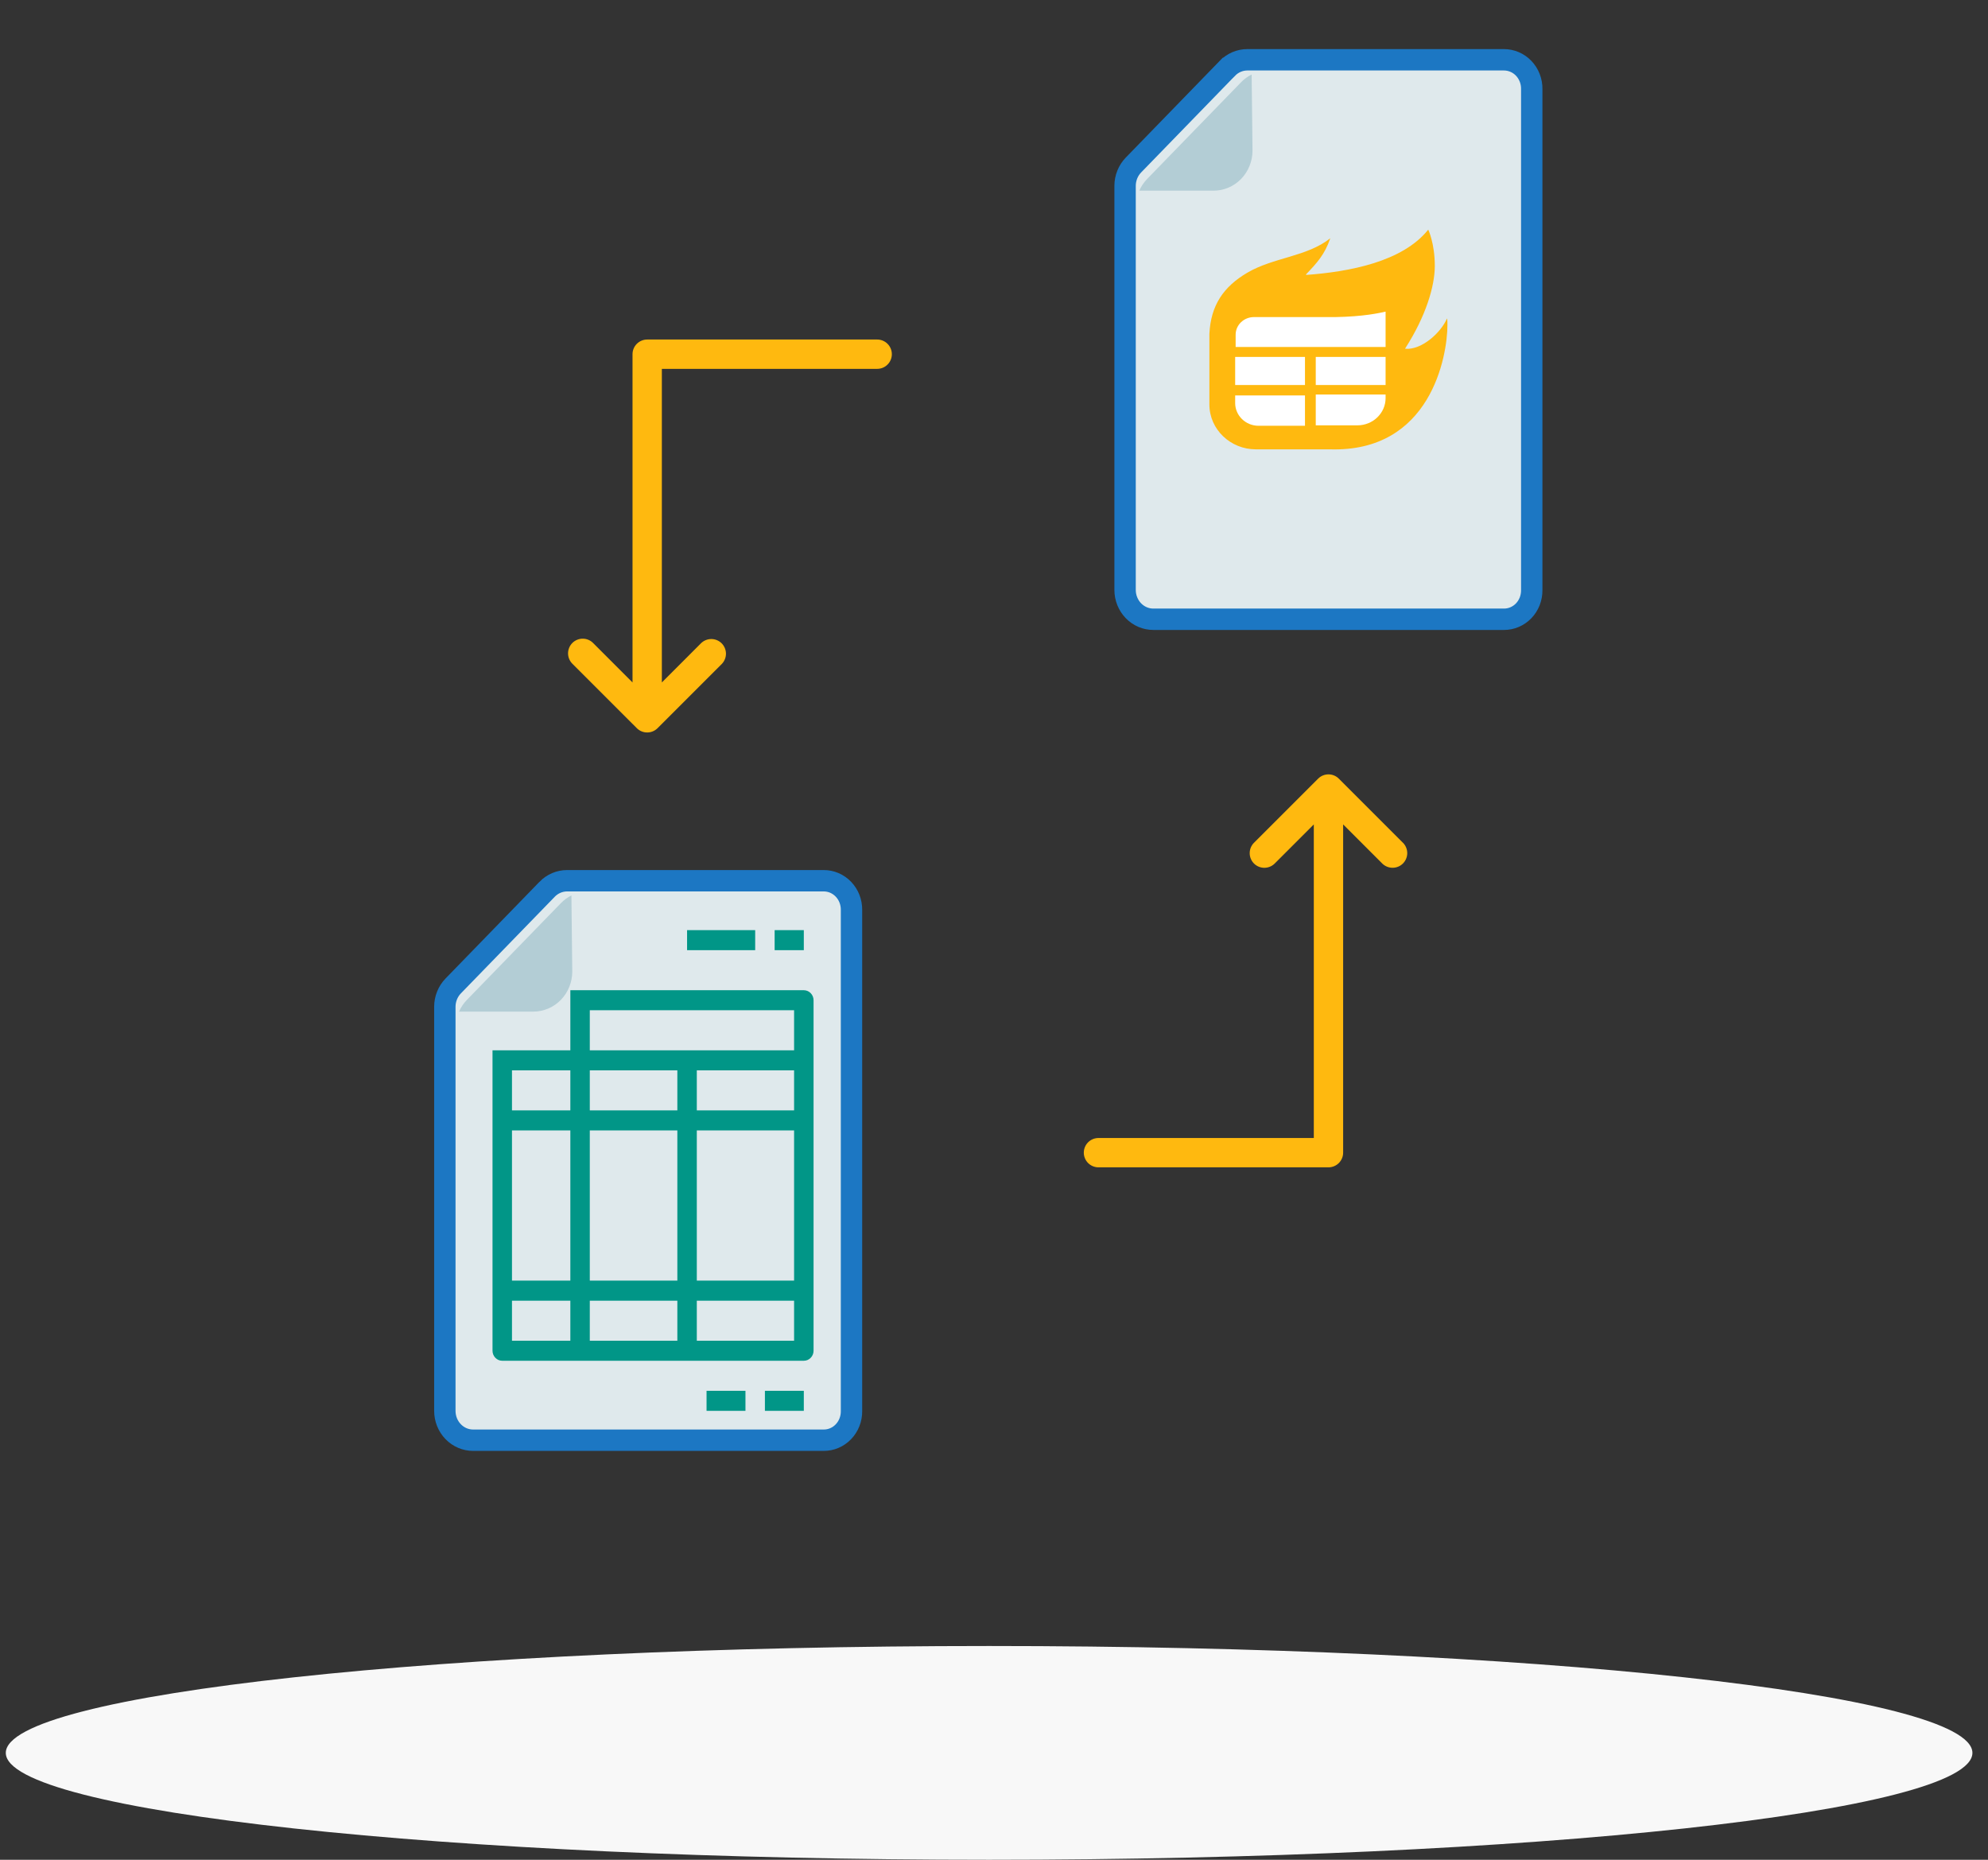<svg width="93" height="87" viewBox="0 0 93 87" fill="none" xmlns="http://www.w3.org/2000/svg">
    <rect x="0" y="0" width="93" height="87" fill="#333333" stroke="none"/>
    <path fill-rule="evenodd" clip-rule="evenodd" d="M46.271 77C71.659 77 92.271 79.24 92.271 82C92.271 84.76 71.659 87 46.271 87C20.883 87 0.271 84.76 0.271 82C0.271 79.24 20.883 77 46.271 77Z" fill="#F8F8F8"/>
    <path d="M41.035 15.883H30.276C30.094 15.883 29.919 15.956 29.791 16.084C29.662 16.213 29.59 16.387 29.59 16.569V31.925L27.753 30.087C27.69 30.021 27.614 29.969 27.531 29.933C27.447 29.897 27.357 29.878 27.266 29.878C27.175 29.877 27.084 29.894 27 29.929C26.916 29.963 26.839 30.014 26.775 30.078C26.71 30.143 26.66 30.219 26.625 30.304C26.591 30.388 26.573 30.478 26.574 30.57C26.575 30.66 26.594 30.751 26.63 30.834C26.666 30.918 26.718 30.994 26.783 31.057L29.791 34.064C29.919 34.193 30.094 34.265 30.276 34.265C30.458 34.265 30.632 34.193 30.761 34.064L33.769 31.057C33.893 30.927 33.963 30.754 33.961 30.574C33.959 30.395 33.887 30.223 33.76 30.095C33.633 29.968 33.461 29.896 33.281 29.894C33.101 29.893 32.928 29.962 32.798 30.087L30.962 31.925V17.255H41.035C41.217 17.255 41.392 17.183 41.52 17.054C41.649 16.926 41.721 16.751 41.721 16.569C41.721 16.387 41.649 16.213 41.52 16.084C41.392 15.956 41.217 15.883 41.035 15.883Z" fill="#FFB90F"/>
    <path d="M65.639 39.433L62.632 36.426C62.503 36.297 62.329 36.225 62.147 36.225C61.965 36.225 61.79 36.297 61.662 36.426L58.654 39.433C58.529 39.563 58.46 39.736 58.462 39.916C58.463 40.096 58.535 40.268 58.662 40.395C58.789 40.522 58.962 40.594 59.142 40.596C59.321 40.597 59.495 40.528 59.624 40.403L61.461 38.567V53.236H51.387C51.206 53.236 51.031 53.308 50.902 53.437C50.774 53.565 50.701 53.74 50.701 53.922C50.701 54.104 50.774 54.278 50.902 54.407C51.031 54.535 51.206 54.608 51.387 54.608H62.147C62.328 54.608 62.503 54.535 62.632 54.407C62.76 54.278 62.833 54.104 62.833 53.922V38.566L64.669 40.402C64.799 40.527 64.972 40.596 65.152 40.594C65.332 40.593 65.504 40.521 65.631 40.394C65.758 40.266 65.83 40.094 65.832 39.914C65.833 39.735 65.764 39.561 65.639 39.432V39.433Z" fill="#FFB90F"/>
    <path d="M39.834 42.572L39.834 42.572V42.58V66.004H39.834L39.834 66.01C39.836 66.191 39.803 66.37 39.737 66.537C39.672 66.703 39.575 66.854 39.453 66.98C39.331 67.107 39.187 67.206 39.029 67.273C38.871 67.34 38.703 67.374 38.533 67.373H38.53H22.13C22.13 67.373 22.13 67.373 22.13 67.373C21.785 67.373 21.451 67.232 21.202 66.976C20.952 66.719 20.81 66.368 20.81 65.999C20.81 65.999 20.81 65.999 20.81 65.999V47.099C20.81 46.73 20.953 46.379 21.202 46.122C21.202 46.122 21.202 46.122 21.202 46.122L25.596 41.599C25.596 41.599 25.596 41.599 25.596 41.598C25.846 41.343 26.18 41.202 26.525 41.201L38.53 41.201L38.532 41.201C38.703 41.2 38.872 41.235 39.03 41.302C39.188 41.37 39.333 41.47 39.455 41.597C39.577 41.724 39.674 41.876 39.739 42.043C39.804 42.211 39.837 42.391 39.834 42.572Z" fill="#DFE9EC" stroke="#1C77C3"/>
    <path d="M26.771 45.449C26.771 45.946 26.579 46.422 26.238 46.774C25.896 47.125 25.433 47.323 24.951 47.323H21.474C21.564 47.118 21.689 46.932 21.843 46.774L26.238 42.25C26.381 42.102 26.548 41.98 26.731 41.889L26.771 45.449Z" fill="#B3CDD5"/>
    <path d="M37.603 46.322H26.681V49.133H23.04V63.188C23.04 63.249 23.052 63.31 23.075 63.367C23.098 63.424 23.131 63.476 23.174 63.519C23.216 63.563 23.266 63.597 23.321 63.621C23.376 63.644 23.436 63.656 23.495 63.656H37.603C37.663 63.656 37.722 63.644 37.778 63.621C37.833 63.597 37.883 63.563 37.925 63.519C37.968 63.476 38.001 63.424 38.024 63.367C38.047 63.31 38.059 63.249 38.059 63.188V46.791C38.059 46.73 38.047 46.669 38.024 46.612C38.001 46.555 37.968 46.503 37.925 46.46C37.883 46.416 37.833 46.382 37.778 46.358C37.722 46.335 37.663 46.322 37.603 46.322ZM27.591 59.908V52.881H31.687V59.908H27.591ZM31.687 60.846V62.719H27.591V60.846H31.687ZM26.681 59.908H23.951V52.881H26.681V59.908ZM27.591 51.944V50.07H31.687V51.944H27.591ZM32.597 50.07H37.148V51.944H32.597V50.07ZM27.591 47.26H37.148V49.133H27.591V47.26ZM26.681 50.07V51.944H23.951V50.07H26.681ZM23.951 60.846H26.681V62.719H23.951V60.846ZM37.148 62.719H32.597V60.846H37.148V62.719ZM32.597 59.908V52.881H37.148V59.908H32.597Z" fill="#019687"/>
    <path d="M36.238 43.512H37.603V44.449H36.238V43.512Z" fill="#019687"/>
    <path d="M32.142 43.512H35.328V44.449H32.142V43.512Z" fill="#019687"/>
    <path d="M35.783 65.062H37.603V65.999H35.783V65.062Z" fill="#019687"/>
    <path d="M33.053 65.062H34.873V65.999H33.053V65.062Z" fill="#019687"/>
    <path d="M71.656 4.169L71.656 4.169V4.177V27.601H71.656L71.656 27.606C71.658 27.787 71.625 27.966 71.56 28.133C71.494 28.3 71.397 28.451 71.275 28.577C71.153 28.703 71.009 28.802 70.851 28.869C70.693 28.936 70.525 28.97 70.355 28.969H70.353H53.953C53.953 28.969 53.953 28.969 53.953 28.969C53.607 28.969 53.273 28.828 53.024 28.572C52.775 28.316 52.632 27.964 52.632 27.596C52.632 27.596 52.632 27.595 52.632 27.595V8.695C52.633 8.326 52.775 7.976 53.024 7.719C53.024 7.719 53.024 7.719 53.024 7.719L57.418 3.195C57.418 3.195 57.418 3.195 57.419 3.195C57.668 2.939 58.002 2.798 58.347 2.797L70.353 2.797L70.354 2.797C70.525 2.797 70.694 2.831 70.852 2.899C71.01 2.966 71.155 3.066 71.277 3.193C71.399 3.32 71.496 3.472 71.561 3.64C71.627 3.808 71.659 3.987 71.656 4.169Z" fill="#DFE9EC" stroke="#1C77C3"/>
    <path d="M58.593 7.045C58.593 7.542 58.401 8.019 58.06 8.37C57.719 8.722 57.256 8.919 56.773 8.919H53.296C53.386 8.715 53.511 8.529 53.665 8.37L58.06 3.846C58.203 3.698 58.37 3.576 58.553 3.486L58.593 7.045Z" fill="#B3CDD5"/>
    <path d="M67.712 15.193C67.712 15.066 67.712 14.981 67.691 14.896C67.427 15.532 66.529 16.38 65.739 16.316C65.739 16.316 65.739 16.316 65.739 16.295C66.704 14.79 67.121 13.392 67.121 12.438C67.121 11.379 66.814 10.743 66.814 10.743C65.608 12.248 63.131 12.714 61.092 12.862C61.092 12.862 61.092 12.862 61.114 12.841C61.114 12.841 61.114 12.841 61.092 12.841C61.618 12.29 61.969 11.909 62.232 11.146C61.136 12.015 59.579 12.036 58.352 12.756C57.234 13.413 56.642 14.282 56.576 15.617C56.576 15.638 56.576 15.68 56.576 15.701V18.922C56.576 20.087 57.562 21.02 58.746 21.02H62.144C62.166 21.02 62.188 21.02 62.21 21.02C66.923 21.168 67.712 16.676 67.712 15.193Z" fill="#FFB90F"/>
    <path d="M61.048 16.697H57.782V18.011H61.048V16.697Z" fill="white"/>
    <path d="M61.552 19.897H63.503C64.227 19.897 64.819 19.325 64.819 18.625V18.456H61.552V19.897Z" fill="white"/>
    <path d="M64.819 16.697H61.552V18.011H64.819V16.697Z" fill="white"/>
    <path d="M62.473 14.833H58.659C58.198 14.833 57.804 15.193 57.804 15.659V16.231H64.819V14.578C64.534 14.642 63.788 14.811 62.473 14.833Z" fill="white"/>
    <path d="M57.782 18.858C57.782 19.431 58.264 19.918 58.878 19.918H61.048V18.498H57.782V18.858Z" fill="white"/>
</svg>
